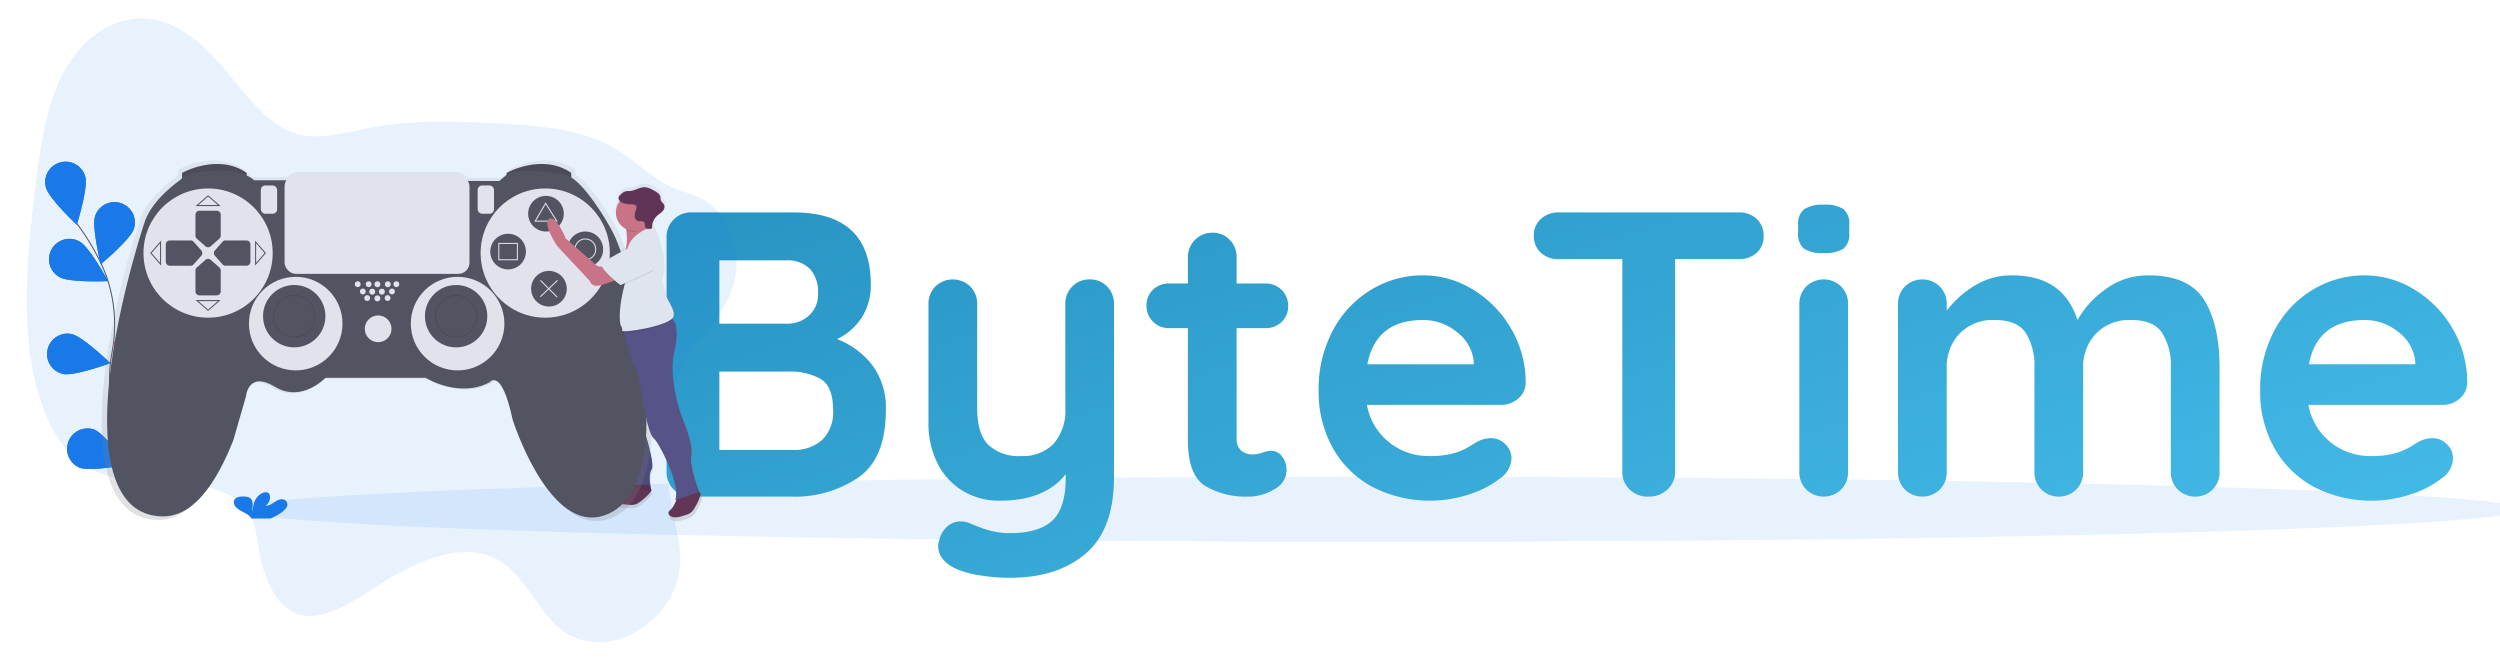 <svg xmlns="http://www.w3.org/2000/svg" xmlns:xlink="http://www.w3.org/1999/xlink" width="4870" height="1288" viewBox="0 0 4870 1288"><defs><style>.a{clip-path:url(#e);}.b,.e{fill:#1a79e9;}.b,.j,.n{opacity:0.1;}.c{fill:url(#a);}.d,.n,.o,.q{fill:none;}.d{stroke:#535461;}.d,.n,.o{stroke-miterlimit:10;stroke-width:2px;}.f{fill:#fc6681;}.g{fill:url(#b);}.h{fill:#555388;}.i{fill:#603556;}.k{fill:url(#c);}.l{fill:#535461;}.m{fill:#e2e2ec;}.n{stroke:#000;}.o{stroke:#e2e2ec;}.p{fill:#c87486;}.r{fill:#dfe5ee;}.s{fill:#603456;}</style><linearGradient id="a" x1="-0.266" x2="1.062" y2="0.831" gradientUnits="objectBoundingBox"><stop offset="0" stop-color="#238dbc"/><stop offset="1" stop-color="#45bce9"/></linearGradient><linearGradient id="b" x1="0.5" y1="1" x2="0.5" gradientUnits="objectBoundingBox"><stop offset="0" stop-color="gray" stop-opacity="0.251"/><stop offset="0.54" stop-color="gray" stop-opacity="0.122"/><stop offset="1" stop-color="gray" stop-opacity="0.102"/></linearGradient><linearGradient id="c" x1="0.5" y1="1" x2="0.5" y2="0" xlink:href="#b"/><clipPath id="e"><rect width="4870" height="1288"/></clipPath></defs><g id="d" class="a"><g transform="translate(70 -78)"><ellipse class="b" cx="2222.5" cy="63.5" rx="2222.5" ry="63.5" transform="translate(395.724 1006.588)"/><path class="c" d="M337.441,211.706a159.23,159.23,0,0,1,68.413,50.617,138.69,138.69,0,0,1,26.5,87.79q0,94.117-53.781,131.289a219.723,219.723,0,0,1-128.126,37.172H53.509A47.289,47.289,0,0,1,5.264,470.33V13.19A46.708,46.708,0,0,1,19.1-21.214a46.708,46.708,0,0,1,34.4-13.841H252.815q150.271,0,150.271,140.78A116.375,116.375,0,0,1,386.138,168.6a117.7,117.7,0,0,1-48.7,43.1Zm-37.172-88.581a66.063,66.063,0,0,0-16.213-48.64,61.487,61.487,0,0,0-45.477-16.213h-130.5v123.38H240.952a60.549,60.549,0,0,0,41.522-15.818,54.233,54.233,0,0,0,17.8-42.709Zm-49.827,304.5a81.35,81.35,0,0,0,58.188-19.772,75.61,75.61,0,0,0,20.959-57.736q0-46.663-24.518-60.9a117.934,117.934,0,0,0-60.108-14.236H108.081V427.621ZM829.38,95.444a45.409,45.409,0,0,1,34.009,13.841,47.454,47.454,0,0,1,13.445,34.4V479.82q0,102.817-55.363,149.875t-147.9,47.058a358.757,358.757,0,0,1-54.967-4.35,206.174,206.174,0,0,1-45.477-11.468q-38.754-16.609-38.754-45.872a40.675,40.675,0,0,1,2.373-12.654,49.024,49.024,0,0,1,16.213-26.5,39.274,39.274,0,0,1,24.913-9.039,47.2,47.2,0,0,1,15.027,2.373q5.536,2.373,19.377,7.909a199.409,199.409,0,0,0,29.263,9.039,142.01,142.01,0,0,0,32.031,3.559q56.154,0,82.649-24.122t26.5-82.649v-7.909q-41.127,51.408-128.126,51.408a136.475,136.475,0,0,1-72.763-19.377,130.86,130.86,0,0,1-49.036-53.781,172,172,0,0,1-17.4-78.694V143.688a47.454,47.454,0,0,1,13.445-34.4,48.7,48.7,0,0,1,68.017,0,47.454,47.454,0,0,1,13.445,34.4v202.47q0,49.827,21.75,71.576a86.287,86.287,0,0,0,63.667,21.75,82.864,82.864,0,0,0,63.667-24.122,97.641,97.641,0,0,0,22.6-69.2V143.688a47.454,47.454,0,0,1,13.445-34.4A45.409,45.409,0,0,1,829.38,95.444ZM1183.7,429.2a26.314,26.314,0,0,1,20.168,10.677,41.805,41.805,0,0,1,9.039,28.077,42.257,42.257,0,0,1-23.275,35.929,96.93,96.93,0,0,1-52.595,14.688,153.322,153.322,0,0,1-82.649-20.959q-33.613-20.959-33.613-88.976V190.352H984.4a43.249,43.249,0,0,1-44.29-44.29,40.675,40.675,0,0,1,12.654-30.45A43.657,43.657,0,0,1,984.4,103.353h36.381V52.735A47.289,47.289,0,0,1,1069.023,4.49a44.471,44.471,0,0,1,33.218,13.841,47.454,47.454,0,0,1,13.445,34.4v50.618h56.154a43.249,43.249,0,0,1,44.291,44.29,40.675,40.675,0,0,1-12.655,30.45,43.657,43.657,0,0,1-31.636,12.259h-56.154V404.685a30.268,30.268,0,0,0,8.7,24.122,35.082,35.082,0,0,0,23.727,7.513,67.87,67.87,0,0,0,17.4-3.164A47.252,47.252,0,0,1,1183.7,429.2Zm495.1-132.08a40.606,40.606,0,0,1-15.027,30.845,50.313,50.313,0,0,1-33.218,11.863h-261a119.256,119.256,0,0,0,43.5,73.158,121.606,121.606,0,0,0,76.717,26.5,170.021,170.021,0,0,0,50.618-5.932,131.829,131.829,0,0,0,28.868-12.654q10.677-6.723,14.632-9.1a60.335,60.335,0,0,1,26.891-7.118,38.833,38.833,0,0,1,28.472,11.863,37.941,37.941,0,0,1,11.864,27.681,49.364,49.364,0,0,1-22.145,38.754,188.971,188.971,0,0,1-59.317,30.845,245.2,245.2,0,0,1-191-15.027,193.205,193.205,0,0,1-76.322-76.322,222.58,222.58,0,0,1-26.891-109.6,242.488,242.488,0,0,1,28.472-119.426,202.153,202.153,0,0,1,75.135-78.694,194.2,194.2,0,0,1,99.653-27.286,184.754,184.754,0,0,1,98.467,28.472,212.842,212.842,0,0,1,73.949,76.717,206.235,206.235,0,0,1,27.681,104.455Zm-200.1-122.589q-91.744,0-108.353,86.208h207.215v-5.536a81.756,81.756,0,0,0-32.427-56.945,102.635,102.635,0,0,0-66.435-23.727ZM2094.027-35.055a48.719,48.719,0,0,1,34.8,12.654,43.5,43.5,0,0,1,13.445,33.218,42.244,42.244,0,0,1-13.445,32.766,49.646,49.646,0,0,1-34.8,12.259H1969.856V470.33a44.867,44.867,0,0,1-15.027,34.4,52.809,52.809,0,0,1-37.172,13.841,50.03,50.03,0,0,1-36.382-13.841,46.042,46.042,0,0,1-14.236-34.4V55.9H1742.868a48.719,48.719,0,0,1-34.8-12.654,43.5,43.5,0,0,1-13.445-33.218A41.963,41.963,0,0,1,1708.464-22.4a49.07,49.07,0,0,1,34.4-12.654ZM2306.779,470.33a47.452,47.452,0,0,1-13.445,34.4,48.7,48.7,0,0,1-68.017,0,47.453,47.453,0,0,1-13.445-34.4V143.688a47.455,47.455,0,0,1,13.445-34.4,48.7,48.7,0,0,1,68.017,0,47.453,47.453,0,0,1,13.445,34.4ZM2258.534,44.035a62.832,62.832,0,0,1-37.963-8.7A37.162,37.162,0,0,1,2209.5,4.49V-10.537a35.849,35.849,0,0,1,11.864-30.845,65.045,65.045,0,0,1,37.963-8.7,64.55,64.55,0,0,1,38.754,8.7,37.161,37.161,0,0,1,11.072,30.845V4.49a36.336,36.336,0,0,1-11.468,31.24,69.057,69.057,0,0,1-39.15,8.3Zm633.51,43.5q78.3,0,108.353,47.849t30.054,132.476V470.33a47.453,47.453,0,0,1-13.446,34.4,48.7,48.7,0,0,1-68.017,0,47.456,47.456,0,0,1-13.445-34.4V267.86a119.927,119.927,0,0,0-17-68.413q-16.948-24.857-59.713-24.913a90.388,90.388,0,0,0-69.2,26.5,93.71,93.71,0,0,0-24.914,66.831V470.33a47.454,47.454,0,0,1-13.445,34.4,48.7,48.7,0,0,1-68.017,0,47.454,47.454,0,0,1-13.445-34.4V267.86a119.923,119.923,0,0,0-17-68.413q-17-24.857-59.713-24.913a90.388,90.388,0,0,0-69.2,26.5,93.708,93.708,0,0,0-24.914,66.831V470.33a47.455,47.455,0,0,1-13.446,34.4,48.7,48.7,0,0,1-68.017,0,47.453,47.453,0,0,1-13.445-34.4V143.688a47.456,47.456,0,0,1,13.445-34.4,48.7,48.7,0,0,1,68.017,0,47.454,47.454,0,0,1,13.445,34.4v12.654a193.2,193.2,0,0,1,54.177-48.64A136.961,136.961,0,0,1,2626.3,87.535q99.653,0,127.335,87a186.268,186.268,0,0,1,54.967-60.108A137.843,137.843,0,0,1,2892.044,87.535ZM3512.9,297.123a40.607,40.607,0,0,1-15.027,30.845,50.313,50.313,0,0,1-33.218,11.864h-261a119.258,119.258,0,0,0,43.5,73.158,121.606,121.606,0,0,0,76.717,26.5,170.024,170.024,0,0,0,50.618-5.932A131.818,131.818,0,0,0,3403.3,420.9q10.677-6.723,14.688-9.1a60.337,60.337,0,0,1,26.891-7.118,38.833,38.833,0,0,1,28.472,11.863,37.939,37.939,0,0,1,11.864,27.681,49.364,49.364,0,0,1-22.145,38.754,188.964,188.964,0,0,1-59.317,30.845,245.2,245.2,0,0,1-191-15.027,193.207,193.207,0,0,1-76.322-76.322,222.583,222.583,0,0,1-26.891-109.539,242.485,242.485,0,0,1,28.472-119.426,202.154,202.154,0,0,1,75.135-78.694A194.2,194.2,0,0,1,3312.8,87.535a184.753,184.753,0,0,1,98.467,28.472,212.83,212.83,0,0,1,73.95,76.717,206.234,206.234,0,0,1,27.68,104.4ZM3312.8,174.534q-91.744,0-108.353,86.208h207.215v-5.536a81.756,81.756,0,0,0-32.427-56.945,102.636,102.636,0,0,0-66.435-23.727Z" transform="translate(1223.251 526.854)"/><g transform="translate(-17.897 113.732)"><path class="b" d="M1399.641,689.457c-54.9,93.609-47.419,219.477-26.039,318.381,7.146,33.113,15.464,67.99,8.057,105.428-9.056,45.712-39.492,82.094-70,103.157-55.607,38.407-118.245,38.682-163.089.723-38.754-32.809-63.549-90.9-103.171-121.9-66.3-51.86-159.241-17.62-240.438,33.865-57.444,36.425-120.762,82.384-172.695,58.225-36.541-17-58.558-66.674-68.221-121.037-4.673-26.241-7.233-54.971-18.733-74.8-6.842-11.79-16.4-19.573-26.343-25.908-90.8-57.864-216.208-5.222-303.568-71C156.394,850.16,124.178,756.55,114.963,655.9s2.1-208.787,15.71-315.358c9.678-75.7,22.364-156.811,60.381-219.029C231.27,55.69,293.242,25.369,346.476,30.374s98.86,40.5,137.933,84.163c48.823,54.594,92.452,124.7,156.7,141.289,43.759,11.3,92.09-3.862,138.989-12.86,78.391-15.045,155.35-12.817,231.745-9.4,73.14,3.269,146.7,7.725,214.385,34.067,47.9,18.647,84.148,58.79,128.747,84.452,29.033,16.723,62.131,18.227,89.038,40.78,33.156,27.789,61.292,79.78,46.494,146.54C1476.426,602.922,1428.833,639.767,1399.641,689.457Z" transform="translate(-111.66 -29.85)"/><path class="d" d="M316.966,861.175s-96.517-159.863-69.437-303.308c11.385-60.207,4.065-122.5-22.943-177.5a475.93,475.93,0,0,0-45.466-74.21" transform="translate(-81.513 93.552)"/><path class="e" d="M214.749,252.784c5.569,21.236-16.708,92.9-16.708,92.9s-54.609-51.484-60.193-72.72a39.762,39.762,0,1,1,76.9-20.252Z" transform="translate(-100.535 56.443)"/><path class="e" d="M279.678,329.5c-6.857,20.86-64.518,68.9-64.518,68.9s-17.865-72.894-10.994-93.754A39.75,39.75,0,1,1,279.682,329.5Z" transform="translate(-71.03 80.669)"/><path class="e" d="M318.365,474.308c-16.448,14.466-90.485,26.907-90.485,26.907s21.381-71.939,37.828-86.477a39.751,39.751,0,1,1,52.644,59.574Z" transform="translate(-59.737 137.591)"/><path class="e" d="M318.946,584.2c-13.757,17.113-84.626,41.807-84.626,41.807s8.911-74.529,22.668-91.627A39.752,39.752,0,1,1,318.946,584.2Z" transform="translate(-56.861 188.846)"/><path class="e" d="M162.737,401.608c19.11,10.792,94.029,7.493,94.029,7.493s-35.876-65.921-54.971-76.67a39.752,39.752,0,1,0-39.058,69.22Z" transform="translate(-98.257 102.765)"/><path class="e" d="M170.374,533.042c21.467,4.586,92.032-21,92.032-21s-53.929-52.164-75.44-56.764a39.753,39.753,0,0,0-16.592,77.755Z" transform="translate(-99.471 159.751)"/><path class="e" d="M189.661,658.279c20.383,8.144,94.26-5.15,94.26-5.15s-44.367-60.54-64.75-68.684a39.752,39.752,0,0,0-29.5,73.776Z" transform="translate(-87.382 216.784)"/><path class="e" d="M214.749,252.784c5.569,21.236-16.708,92.9-16.708,92.9s-54.609-51.484-60.193-72.72a39.762,39.762,0,1,1,76.9-20.252Z" transform="translate(-100.535 56.443)"/><path class="e" d="M279.678,329.5c-6.857,20.86-64.518,68.9-64.518,68.9s-17.865-72.894-10.994-93.754A39.75,39.75,0,1,1,279.682,329.5Z" transform="translate(-71.03 80.669)"/><path class="f" d="M318.365,474.308c-16.448,14.466-90.485,26.907-90.485,26.907s21.381-71.939,37.828-86.477a39.751,39.751,0,1,1,52.644,59.574Z" transform="translate(-59.737 137.591)"/><path class="f" d="M318.946,584.2c-13.757,17.113-84.626,41.807-84.626,41.807s8.911-74.529,22.668-91.627A39.752,39.752,0,1,1,318.946,584.2Z" transform="translate(-56.861 188.846)"/><path class="e" d="M162.737,401.608c19.11,10.792,94.029,7.493,94.029,7.493s-35.876-65.921-54.971-76.67a39.752,39.752,0,1,0-39.058,69.22Z" transform="translate(-98.257 102.765)"/><path class="e" d="M170.374,533.042c21.467,4.586,92.032-21,92.032-21s-53.929-52.164-75.44-56.764a39.753,39.753,0,0,0-16.592,77.755Z" transform="translate(-99.471 159.751)"/><path class="e" d="M189.661,658.279c20.383,8.144,94.26-5.15,94.26-5.15s-44.367-60.54-64.75-68.684a39.752,39.752,0,0,0-29.5,73.776Z" transform="translate(-87.382 216.784)"/><path class="g" d="M1115.569,862.561s-1.157-1.548-2.763-3.284l.463-.159s-20.657-51.629-16.057-73.429-18.357-74.572-18.357-74.572-33.865-69.35-17.837-124.7a148.6,148.6,0,0,0,4.137-19.862c4.788-32.78,3.1-39.535-4.933-51.513l-.882-1.287a10.125,10.125,0,0,0,2.3-3.4c6.886-18.357-32.115-51.629-21.742-82.615,9.577-28.715-15.348-87.967-19.052-96.488h0l-.42-.969-1.244.405a30.263,30.263,0,0,1,8.188-19.862l.231-.231c3.443-3.168,7.624-5.5,10.849-8.9l.188-.217c.318-.3.651-.608.955-.926,3.2-3.356,5.381-8.332,3.645-12.643-1.577-3.935-6-6.336-7.045-10.444a53.7,53.7,0,0,1-.463-5.569c-.839-5.786-6.466-9.417-11.573-12.282-6.35-3.588-13.019-7.233-20.354-7.32-9.924,0-18.806,6.654-28.657,7.479-3.356.289-6.842-.116-10.025,1A22.321,22.321,0,0,0,958.541,265a32.358,32.358,0,0,0-3.212,2.893c-2.228,2.083-4.123,4.542-4.036,7.493a8.157,8.157,0,0,0,2.806,5.569,36.714,36.714,0,0,0,13.294,54.652c.116.8.231,1.606.347,2.459,1.447,10.864,2.3,26.227-1.562,38.262-16.477,8.492-42.154,22.335-46.754,28.483a4.34,4.34,0,0,0-.607,3.6,4.9,4.9,0,0,0-.087,1.721c-3.6.825-8.39,0-14.22-5.323-13.772-12.614-57.358-50.486-57.358-50.486s-19.5-48.186-33.272-39.058S829.938,369.2,829.938,369.2l65.3,70.015s2.3,14.914,26.386,6.886c7.956-2.647,15.146-5.179,21.222-7.363l1.447,1.23c-5.425,31.738-8.231,74.037,11.775,86.449a19.358,19.358,0,0,1,3.327,6.973c-.1.376-.2.767-.289,1.143a110.166,110.166,0,0,0-2.893,19.3,61.365,61.365,0,0,0-5.078,27.4l-7.667,109.232s-1.143,24.086,6.886,42.443,33.272,110.144,16.057,117.03l1.635.217c-4.933,5.078-13.236,12.773-19.558,14.292-9.605,2.286-6.915,17.012,14.379,19.471s23.854,2.257,38.827-10.227c13.193-10.994,15.291-15.913,15.594-16.969l.752.1s-8.029-29.829,0-42.443S999.7,724.9,999.7,724.9a248.039,248.039,0,0,1,1.085-29.424c4.051,10.6,6.944,17.952,6.944,17.952s6.886,33.272,14.915,39.058,50.486,84.9,43.6,119.315l-.8,4.007,1.938-.564h.174c-2.647,6.553-7.464,16.911-12.788,20.715-8.029,5.786,0,18.357,20.657,12.614s22.943-6.886,32.129-24.086S1115.569,862.561,1115.569,862.561Z" transform="translate(200.346 69.498)"/><path class="h" d="M922.288,464.316l-5.034-6.206a60,60,0,0,0-7.1,31.2l-7.493,106.8s-1.128,23.551,6.727,41.5,32.534,107.685,15.71,114.411l50.414,6.813s-7.855-29.163,0-41.5-17.952-87.49-17.952-87.49-2.242-62.811,19.066-77.407S922.288,464.316,922.288,464.316Z" transform="translate(241.59 161.412)"/><path class="i" d="M930.855,658.525S917.011,674.7,907.637,676.94s-6.756,16.621,14.061,19.037,23.319,2.213,37.973-10,15.3-16.795,15.3-16.795-2.893-10.849-6.394-11.081S930.855,658.525,930.855,658.525Z" transform="translate(241.529 250.707)"/><path class="j" d="M925.654,467.687l-8.39-9.577a60,60,0,0,0-7.1,31.2l-7.493,106.8s-1.128,23.551,6.727,41.5S941.928,745.3,925.1,752.029l50.4,6.813s-7.855-29.163,0-41.5-17.952-87.49-17.952-87.49-2.242-62.811,19.066-77.407S925.654,467.687,925.654,467.687Z" transform="translate(241.594 161.412)"/><path class="k" d="M1283.753,719.875s-14.018-275.157-71.563-372.542c0,0-42.2-77.075-77.465-99.555V238.9c-57.546-39.839-128.356,0-128.356,0v3.935l-14.755,12.3-66.442-.231a32.013,32.013,0,0,0-24.664-11.573H597.33a32,32,0,0,0-23.579,10.329h-69s-4.065-4.73-14.755-9.49V238.9c-57.546-39.839-128.356,0-128.356,0v10.69a18.951,18.951,0,0,0-4.427,4.065s-58.283,39.058-71.563,87.779c0,0-71.563,214.675-73.039,382.87s63.448,191.8,97.37,196.231,94.419-1.447,153.44-150.446L488.5,683.044s4.427-51.643,57.546-19.182,100.321-17.706,100.321-17.706h199.2s66.326,41.257,126.881,8.737c0,0,23.608-30.986,45.741,73.776,0,0,67.874,215.412,172.622,193.279S1283.753,719.875,1283.753,719.875Z" transform="translate(-66.569 55.605)"/><path class="l" d="M320.84,259.2V243.289s69.437-39.058,125.854,0v14.466Z" transform="translate(-18.222 57.722)"/><path class="l" d="M757.84,259.2V243.289s69.437-39.058,125.854,0v14.466Z" transform="translate(176.94 57.722)"/><path class="j" d="M320.84,259.2V243.289s69.437-39.058,125.854,0v14.466Z" transform="translate(-18.222 57.722)"/><path class="j" d="M757.84,259.2V243.289s69.437-39.058,125.854,0v14.466Z" transform="translate(176.94 57.722)"/><path class="l" d="M574.263,253.759h-67.99s-17.359-20.252-75.223-18.806-69.437,18.806-69.437,18.806-57.141,38.335-70.16,86.072c0,0-70.16,210.48-71.606,375.391s62.2,188.057,95.475,192.4,92.582-1.447,150.446-147.553l24.592-85.349s4.34-50.631,56.417-18.806,98.368-17.359,98.368-17.359h195.29s65.1,40.5,124.407,8.68c0,0,23.146-30.378,44.844,72.33,0,0,66.543,211.2,169.252,189.5s91.135-198.183,91.135-198.183-13.743-269.79-70.16-365.265c0,0-54.247-99.092-90.412-103.431,0,0-78.116-14.466-108.495-1.447L983.65,255.205Z" transform="translate(-63.335 61.718)"/><circle class="m" cx="125.854" cy="125.854" r="125.854" transform="translate(227.395 331.389)"/><circle class="m" cx="125.854" cy="125.854" r="125.854" transform="translate(884.15 331.389)"/><path class="l" d="M385.358,343.322l-16.781,14.842a7.783,7.783,0,0,1-10.285,0l-16.81-14.842a7.768,7.768,0,0,1-2.633-5.786V296.7a7.783,7.783,0,0,1,7.783-7.768h33.633a7.768,7.768,0,0,1,7.783,7.783v40.794A7.768,7.768,0,0,1,385.358,343.322Z" transform="translate(-10.178 85.857)"/><path class="l" d="M385.358,370.5l-16.781-14.828a7.782,7.782,0,0,0-10.285,0l-16.81,14.842a7.768,7.768,0,0,0-2.633,5.786v40.794a7.768,7.768,0,0,0,7.783,7.783h33.633a7.768,7.768,0,0,0,7.783-7.768V376.312a7.768,7.768,0,0,0-2.691-5.815Z" transform="translate(-10.178 114.796)"/><path class="l" d="M353.229,375.477l14.842-16.809a7.783,7.783,0,0,0,0-10.285l-14.842-16.809a7.782,7.782,0,0,0-5.786-2.633H306.648a7.783,7.783,0,0,0-7.768,7.783v33.633a7.768,7.768,0,0,0,7.783,7.783h40.794a7.769,7.769,0,0,0,5.772-2.662Z" transform="translate(-28.029 103.726)"/><path class="l" d="M380.414,375.481,365.6,358.658a7.768,7.768,0,0,1,0-10.285l14.842-16.809a7.768,7.768,0,0,1,5.786-2.633h40.794a7.768,7.768,0,0,1,7.783,7.783v33.633a7.768,7.768,0,0,1-7.768,7.783H386.244a7.768,7.768,0,0,1-5.83-2.647Z" transform="translate(0.899 103.721)"/><path class="d" d="M229.18,257.886h43.4l-21.7-18.806Z" transform="translate(102.37 106.775)"/><path class="d" d="M229.18,380.08h43.4l-21.7,18.806Z" transform="translate(102.37 169.745)"/><path class="d" d="M185.986,301.08v43.4l-18.806-21.7Z" transform="translate(74.681 134.464)"/><path class="d" d="M308.18,301.08v43.4l18.806-21.7Z" transform="translate(137.651 134.464)"/><circle class="m" cx="91.135" cy="91.135" r="91.135" transform="translate(432.812 503.534)"/><circle class="l" cx="60.757" cy="60.757" r="60.757" transform="translate(460.297 519.447)"/><circle class="m" cx="91.135" cy="91.135" r="91.135" transform="translate(748.17 503.534)"/><circle class="l" cx="60.757" cy="60.757" r="60.757" transform="translate(775.655 519.447)"/><circle class="n" cx="40.505" cy="40.505" r="40.505" transform="translate(480.55 539.699)"/><circle class="n" cx="40.505" cy="40.505" r="40.505" transform="translate(795.907 539.699)"/><circle class="m" cx="26.039" cy="26.039" r="26.039" transform="translate(658.481 578.757)"/><circle class="m" cx="5.685" cy="5.685" r="5.685" transform="translate(639.039 512.199)"/><circle class="m" cx="5.685" cy="5.685" r="5.685" transform="translate(660.332 512.199)"/><circle class="m" cx="5.685" cy="5.685" r="5.685" transform="translate(657.497 539.178)"/><circle class="m" cx="5.786" cy="5.786" r="5.786" transform="translate(677.286 539.699)"/><circle class="m" cx="5.685" cy="5.685" r="5.685" transform="translate(697.25 539.178)"/><circle class="m" cx="5.685" cy="5.685" r="5.685" transform="translate(648.977 526.405)"/><circle class="m" cx="5.786" cy="5.786" r="5.786" transform="translate(667.16 526.68)"/><circle class="m" cx="5.786" cy="5.786" r="5.786" transform="translate(685.966 526.68)"/><circle class="m" cx="5.685" cy="5.685" r="5.685" transform="translate(705.77 526.405)"/><circle class="m" cx="5.786" cy="5.786" r="5.786" transform="translate(677.286 512.214)"/><circle class="m" cx="5.786" cy="5.786" r="5.786" transform="translate(697.539 512.214)"/><circle class="m" cx="5.685" cy="5.685" r="5.685" transform="translate(714.29 512.199)"/><rect class="m" width="31.825" height="54.971" rx="8.5" transform="translate(455.957 325.603)"/><rect class="m" width="31.825" height="54.971" rx="8.5" transform="translate(878.363 325.603)"/><circle class="l" cx="34.718" cy="34.718" r="34.718" transform="translate(976.732 345.855)"/><circle class="l" cx="34.718" cy="34.718" r="34.718" transform="translate(902.955 419.632)"/><circle class="l" cx="34.718" cy="34.718" r="34.718" transform="translate(1053.401 415.292)"/><circle class="l" cx="34.718" cy="34.718" r="34.718" transform="translate(982.518 491.961)"/><rect class="m" width="360.202" height="192.397" rx="21.75" transform="translate(502.249 305.351)"/><path class="o" d="M684.68,283.8l20.252-34.718,21.7,34.718Z" transform="translate(305.794 111.241)"/><rect class="o" width="36.165" height="31.825" transform="translate(919.591 438.437)"/><circle class="o" cx="20.252" cy="20.252" r="20.252" transform="translate(1067.867 429.758)"/><line class="o" x2="32.548" y2="32.548" transform="translate(1000.6 510.405)"/><line class="o" x1="33.272" y2="31.825" transform="translate(1000.6 510.405)"/><path class="e" d="M484.757,706.3c4.34-3.313,8.463-7.233,9.721-11.963a10.126,10.126,0,0,0-6.785-12.18c-6.235-1.939-12.889,1.577-17.952,5.135s-10.835,7.624-17.446,6.871c6.842-4.947,10.126-13.019,8.217-20.252a7.856,7.856,0,0,0-2.286-4.123c-3.457-3.023-9.736-1.721-13.873.651C431.175,678,427.5,692.6,427.428,705.746c-1.331-4.745-.2-9.678-.246-14.553s-1.664-10.256-6.7-12.875a23.942,23.942,0,0,0-10.213-1.953c-5.917-.174-12.528.3-16.564,3.848-5.02,4.34-3.718,11.761.651,16.592s11.023,7.87,17.142,11.211c4.672,2.546,9.388,5.511,12.253,9.533a8.678,8.678,0,0,1,.911,1.707H461.8A106.755,106.755,0,0,0,484.757,706.3Z" transform="translate(12.877 255.158)"/><path class="i" d="M993.368,679.017s-6.727,20.252-14.582,25.807,0,17.952,20.252,12.34,22.437-6.727,31.406-23.551S1038.3,672.3,1038.3,672.3s-6.727-8.969-10.126-7.855S993.368,679.017,993.368,679.017Z" transform="translate(274.274 253.52)"/><path class="p" d="M981.722,340.14s-90.861,50.472-69.552,35.89c14.321-9.793,13.453-35.789,11.341-51.8-.666-4.991-1.447-9.012-1.924-11.269-.275-1.273-.448-1.982-.448-1.982s44.063-26.444,41.59-10.546h0a.918.918,0,0,1-.072.434,17.144,17.144,0,0,0-.333,3.226C962.019,320.437,981.722,340.14,981.722,340.14Z" transform="translate(244.417 88.721)"/><path class="p" d="M926.039,387.792s-7.855,12.339-21.308,0-56.085-49.358-56.085-49.358S829.58,291.318,816.1,300.3s15.71,52.728,15.71,52.728l63.939,68.424s2.242,14.582,25.807,6.727S961.944,413.6,961.944,413.6Z" transform="translate(201.37 90.427)"/><path class="q" d="M915.83,439.53" transform="translate(247.498 153.114)"/><path class="h" d="M1063.048,773.134l-44.844,15.71-1.9.55.781-3.92c6.727-33.648-34.718-111.055-42.631-116.668s-14.611-38.176-14.611-38.176-14.7-74.037-16.94-89.689c-.564-3.92-2.618-7.045-5.107-11.356a89.858,89.858,0,0,1-8.679-20.773c-4.933-17.359-16.433-48.172-12.209-65.6.854-3.544-2.633,5.512-1.447,2.054l.68-1.909L1006.964,431a67.835,67.835,0,0,1,4.224,5.714c6.871,10.2,6.423,10.2,7.869,29.583a200.018,200.018,0,0,1-4.933,34.718c-12.224,54.435,15.348,127.3,15.348,127.3s22.437,51.6,17.952,72.908S1063.048,773.134,1063.048,773.134Z" transform="translate(247.225 149.305)"/><path class="j" d="M1012.08,436.7c-13.439,16.853-99.526,29.944-98.455,24.592a11.37,11.37,0,0,0-.405-5.526,109.461,109.461,0,0,1,3.1-10.517l.68-1.91L1007.856,431a67.8,67.8,0,0,1,4.224,5.7Z" transform="translate(246.332 149.305)"/><path class="r" d="M974.448,310s-37.033,11.255-47.159,37.062,7.681,27.21,7.681,27.21-31.825,83.9-23.391,127.59c0,0,4.484,5.613,3.371,11.211s93.1-8.969,99.815-26.921-31.406-50.472-21.308-80.763S974.448,310,974.448,310Z" transform="translate(244.964 95.267)"/><path class="j" d="M958.753,302.424a3.546,3.546,0,0,1-.333.969c-1.533,2.893-6.408-.275-4.716,4.065-6.51,6.539-8.564,19.63-18.5,19.63a35.672,35.672,0,0,1-15.609-3.544c-.665-4.991-1.447-9.012-1.924-11.269,4.34-2.575,39.058-22.683,41.141-12.527h0a6.668,6.668,0,0,1-.058,2.676Z" transform="translate(248.32 89.418)"/><circle class="p" cx="35.89" cy="35.89" r="35.89" transform="translate(1147.618 342.499)"/><path class="j" d="M985.3,385.029l-62.811,29.163s-42.631-32.519-35.9-41.474S946.037,338,946.037,338,999.879,349.139,985.3,385.029Z" transform="translate(234.115 107.772)"/><path class="r" d="M985.294,383.528l-62.811,29.163s-42.631-32.534-35.89-41.5,59.455-34.718,59.455-34.718S999.876,347.58,985.294,383.528Z" transform="translate(234.118 107.088)"/><path class="j" d="M929.195,290.928c-5.483-.55-11.153-1.157-15.913-3.92-2.763-1.591-5.294-4.224-5.381-7.421-.1-3.761,3.067-6.7,5.974-9.085a21.816,21.816,0,0,1,6.438-4.123c3.11-1.085,6.51-.694,9.793-.969,9.663-.81,18.314-7.378,28.021-7.32,7.132,0,13.685,3.645,19.891,7.161,4.962,2.806,10.473,6.365,11.3,12.007a52.568,52.568,0,0,0,.448,5.439c1.027,4.022,5.352,6.365,6.9,10.213,1.692,4.21-.448,9.085-3.573,12.368s-7.233,5.54-10.517,8.607a29.482,29.482,0,0,0-9.432,22.191,2.893,2.893,0,0,1-.246,1.606,2.806,2.806,0,0,1-2.025,1.013c-3.573.665-7.985,1.027-10.126-1.924s-.448-7.87-2.893-10.777c-3.11-3.747-9.649-.767-13.858-3.226a8.419,8.419,0,0,1-3.182-3.8c-3.472-7.479.506-13.352,1.953-20.5C944.456,290.118,935.082,291.521,929.195,290.928Z" transform="translate(243.956 72.084)"/><path class="s" d="M929.975,290.138c-5.483-.55-11.153-1.157-15.913-3.92-2.763-1.591-5.294-4.224-5.381-7.421-.1-3.761,3.067-6.7,5.974-9.085a21.815,21.815,0,0,1,6.437-4.123c3.11-1.085,6.51-.694,9.793-.969,9.663-.81,18.314-7.378,28.021-7.32,7.132,0,13.685,3.645,19.891,7.161,4.962,2.806,10.473,6.365,11.3,12.007a52.5,52.5,0,0,0,.449,5.439c1.027,4.021,5.352,6.365,6.9,10.213,1.693,4.21-.448,9.085-3.573,12.368s-7.233,5.54-10.517,8.607a29.482,29.482,0,0,0-9.446,22.249,2.892,2.892,0,0,1-.246,1.606,2.806,2.806,0,0,1-2.025,1.013c-3.573.665-7.985,1.027-10.126-1.924s-.448-7.869-2.893-10.777c-3.11-3.747-9.649-.767-13.859-3.226a8.418,8.418,0,0,1-3.183-3.8c-3.5-7.493.492-13.41,1.938-20.628C945.222,289.342,935.848,290.76,929.975,290.138Z" transform="translate(244.304 71.731)"/></g></g></g></svg>
